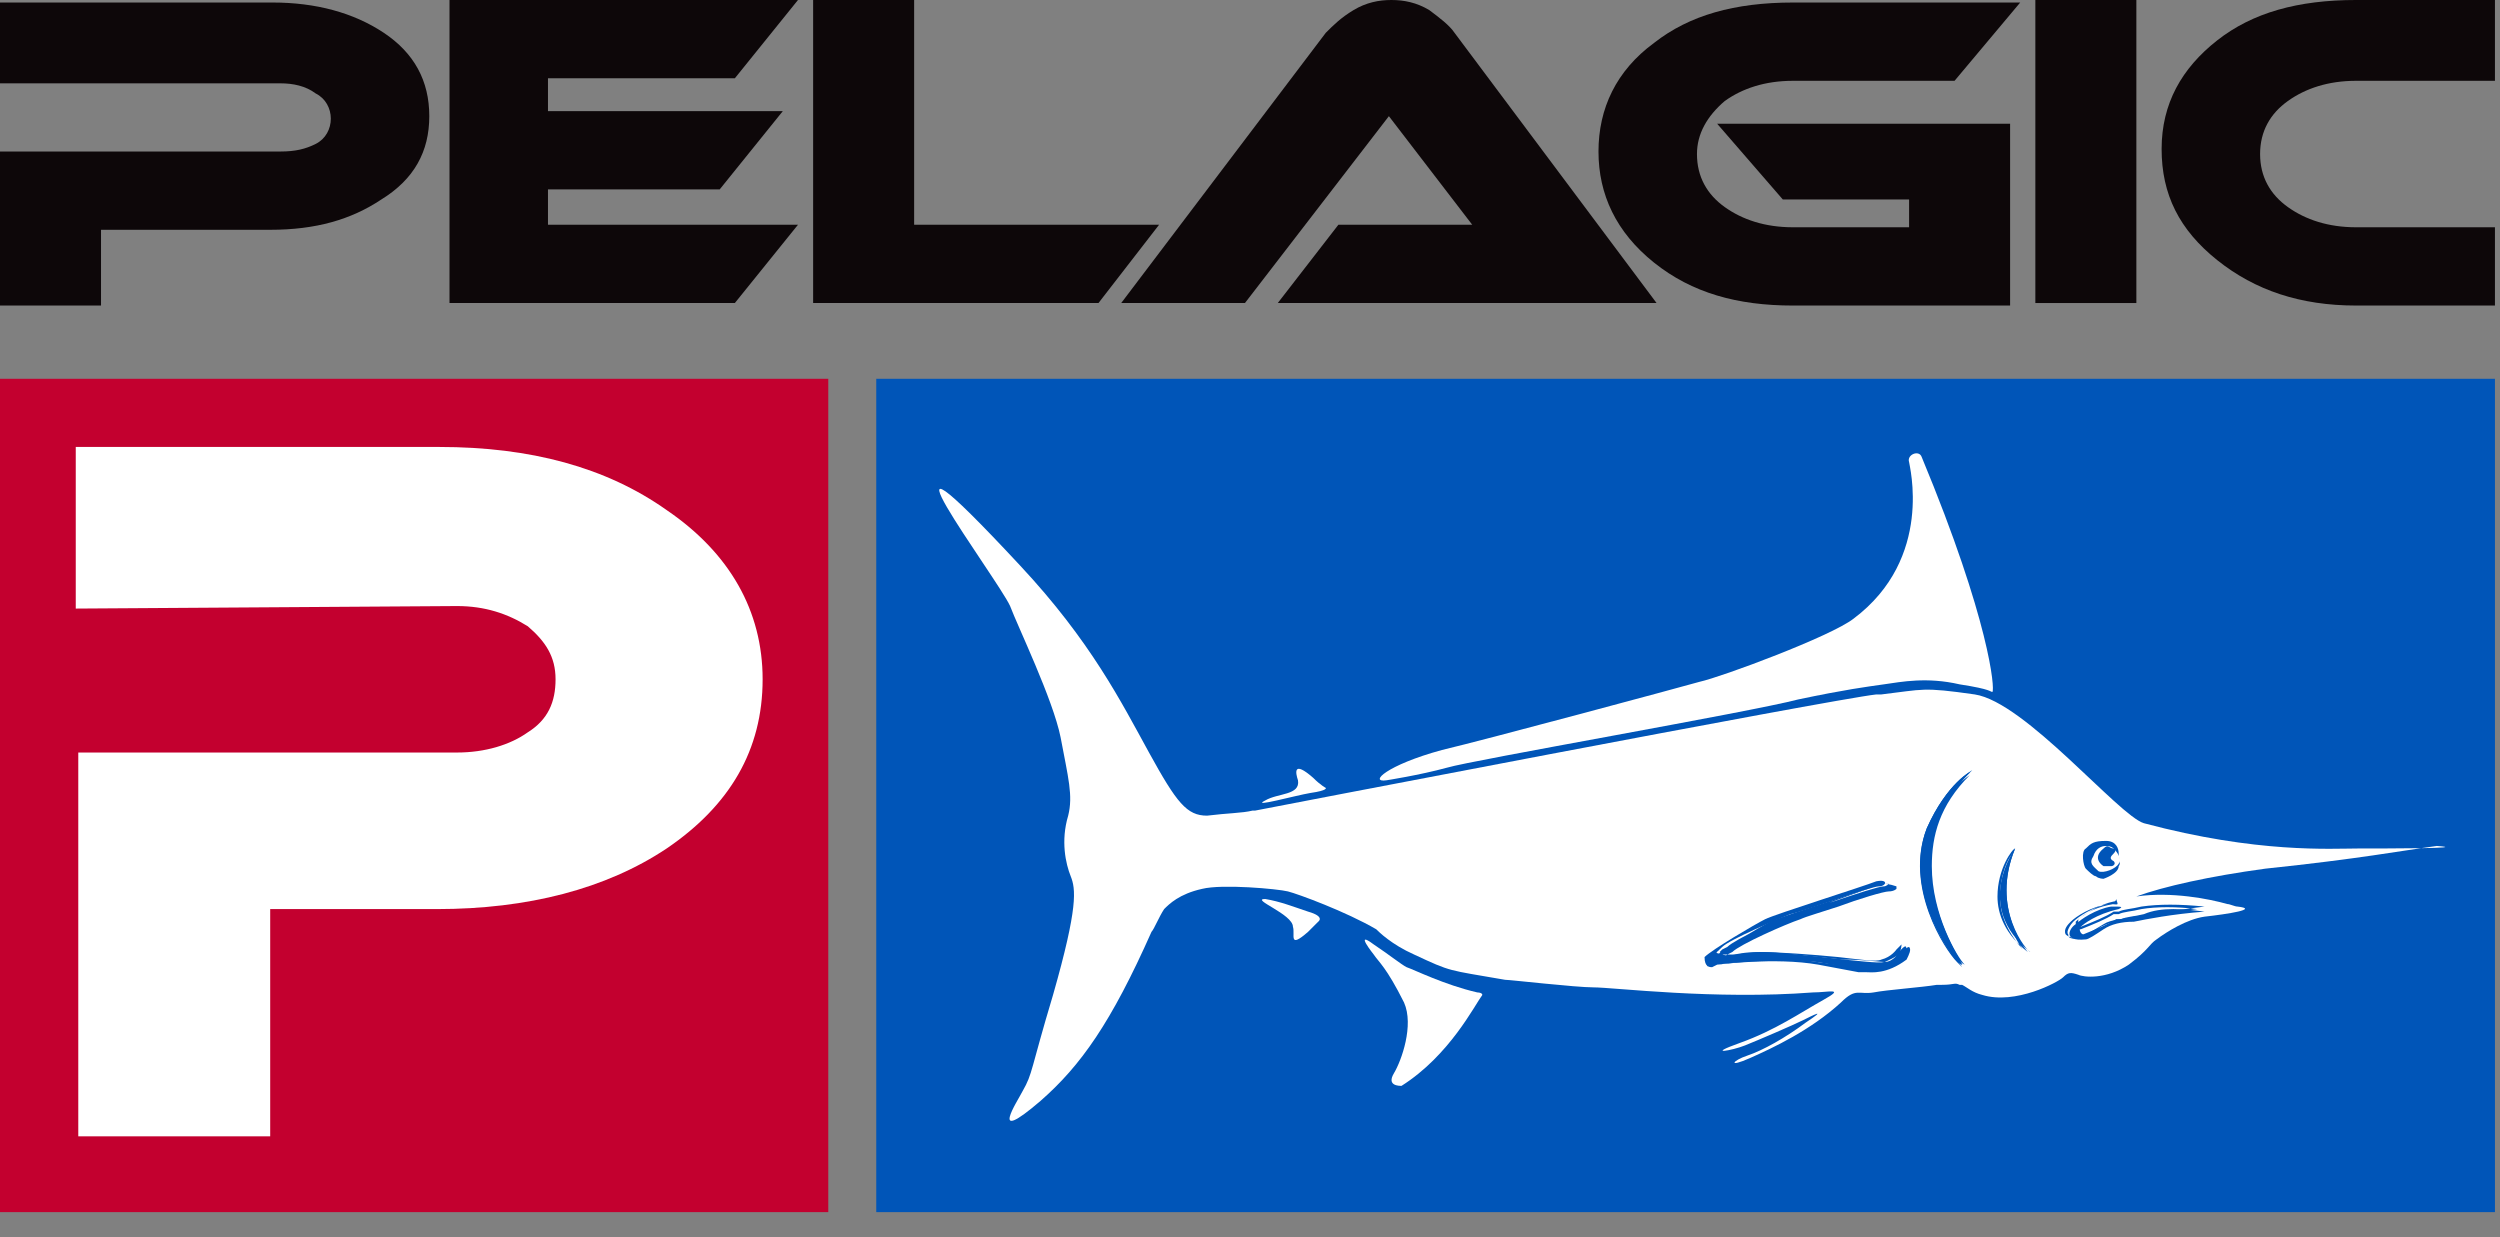 <?xml version="1.0" encoding="UTF-8" standalone="no"?>
<!-- Generator: Adobe Illustrator 17.1.0, SVG Export Plug-In . SVG Version: 6.00 Build 0)  -->
<!DOCTYPE svg  PUBLIC '-//W3C//DTD SVG 1.1//EN'  'http://www.w3.org/Graphics/SVG/1.1/DTD/svg11.dtd'>
<svg id="Layer_1" xmlns="http://www.w3.org/2000/svg" xml:space="preserve" viewBox="0 0 99 49" version="1.1" y="0px" x="0px" xmlns:xlink="http://www.w3.org/1999/xlink" enable-background="new 0 0 99 49">
<rect x="0" y="0" width="99" height="49" fill="#808080" stroke="none"/>
<rect width="99" height="49" fill="none"/>
	<g fill="#0D0709">
		<path d="m15.2 1.3c-1.2-0.8-2.7-1.2-4.4-1.2h-10.8v3.2h11.1c0.5 0 1 0.1 1.4 0.4 0.4 0.2 0.6 0.6 0.6 1s-0.2 0.8-0.6 1-0.8 0.3-1.4 0.3h-11.1v6.1h4v-3h6.7c1.8 0 3.2-0.4 4.4-1.2 1.3-0.8 1.9-1.9 1.9-3.3s-0.6-2.5-1.8-3.3z"/>
		<polygon points="29.1 3.1 31.6 0 17.8 0 17.8 12 29.1 12 31.6 8.9 21.7 8.9 21.7 7.5 28.5 7.5 31 4.4 21.7 4.4 21.7 3.1"/>
		<polygon points="36.2 8.9 36.2 0 32.2 0 32.2 12 43.5 12 45.9 8.9"/>
		<path d="m56.6 0.4c-0.5-0.3-1-0.4-1.5-0.4s-1 0.1-1.5 0.4-0.8 0.6-1.1 0.9l-8.1 10.7h4.9l5.7-7.4 3.3 4.3h-5.3l-2.4 3.1h15l-8-10.7c-0.2-0.3-0.6-0.6-1-0.9z"/>
		<path d="m68.3 4c0.7-0.5 1.6-0.8 2.7-0.8h6.4l2.6-3.1h-9c-2.3 0-4.1 0.5-5.5 1.6-1.5 1.1-2.2 2.6-2.2 4.3s0.7 3.2 2.2 4.4 3.3 1.7 5.5 1.7h8.6v-7.2h-11.6l2.6 3h5v1.1h-4.6c-1.1 0-2-0.3-2.7-0.8s-1.1-1.2-1.1-2.1c0-0.8 0.4-1.5 1.1-2.1z"/>
		<rect y="0" x="80.6" height="12" width="4"/>
		<path d="m98.8 9h-5.5c-1.1 0-2-0.3-2.7-0.8s-1.1-1.2-1.1-2.1 0.4-1.6 1.1-2.1 1.6-0.8 2.7-0.8h5.5v-3.2h-5.5c-2.3 0-4.1 0.5-5.5 1.6s-2.2 2.5-2.2 4.3 0.7 3.2 2.2 4.4 3.3 1.8 5.5 1.8h5.5v-3.1z"/>
	</g>
			<rect y="15" x="34.7" height="33" width="64.1" fill="#0055B8"/>
			<path d="m93.4 33.6c-1.1 0-4 0.2-8.5-1-1-0.3-4.7-4.8-6.7-5.1-2.1-0.3-2-0.2-3.7 0h-0.2c-1.8 0.2-24.6 4.6-24.6 4.6h-0.1c-0.4 0.1-1 0.1-1.8 0.2-0.8 0-1.2-0.5-2.3-2.5s-2.3-4.4-5.1-7.4c-6.7-7.2-0.9 0.5-0.4 1.6 0.3 0.8 1.7 3.7 2 5.2 0.3 1.6 0.5 2.3 0.3 3.1-0.3 1-0.1 1.9 0.1 2.4s0.3 1.2-0.7 4.7c-0.9 3-0.8 3.1-1.2 3.8-0.2 0.4-1.4 2.2 0.7 0.4 1.6-1.4 2.8-3.1 4.4-6.7 0.1-0.1 0.3-0.6 0.5-0.9 0.2-0.2 0.6-0.6 1.5-0.8 0.8-0.2 3 0 3.4 0.1s2.3 0.8 3.5 1.5c0.1 0.1 0.6 0.6 1.5 1 1.5 0.7 1.3 0.6 3.6 1 0.2 0 2.8 0.3 3.5 0.3 0.8 0 4.8 0.5 8.7 0.2 0.6 0 1.3-0.2 0.4 0.3s-1.9 1.2-3.3 1.7-0.3 0.3 0.2 0.1 1.9-0.8 2.3-1 1-0.5 0.1 0.1c-0.8 0.6-1.7 1.1-2.3 1.3s-0.8 0.5 0.1 0.1 2.4-1.1 3.6-2.2c0.6-0.6 0.7-0.3 1.3-0.4 0.5-0.1 1.9-0.2 2.5-0.3h0.2c0.5 0 0.5-0.1 0.7 0h0.1c0.2 0.1 0.4 0.3 0.8 0.4 1.3 0.4 3-0.5 3.2-0.7s0.3-0.2 0.6-0.1c0.2 0.1 1.1 0.2 2-0.4 0.8-0.6 0.8-0.8 1.1-1 0.4-0.3 1.2-0.8 1.9-0.9 0.9-0.1 2.2-0.3 1.3-0.4-0.1 0-0.3-0.1-0.4-0.1-0.7-0.2-2.2-0.5-3.6-0.3 1.1-0.4 2.9-0.8 5.1-1.1 3.8-0.4 5.3-0.7 6.8-0.9 1.4 0.1-2 0.1-3.1 0.1" fill="#fff"/>
			<path d="m51.2 36.7c0.1 0.3-0.2 0.9 0.6 0.2l0.4-0.4s0.3-0.2-0.4-0.4c-0.6-0.2-1.1-0.4-1.7-0.5-0.6 0 1.1 0.6 1.1 1.1" fill="#fff"/>
			<path d="m51.4 30.9c-0.1-0.3-0.2-0.8 0.6-0.1 0.3 0.3 0.5 0.4 0.5 0.4s0.1 0.1-0.6 0.2c-0.6 0.1-2.4 0.6-1.8 0.3 0.5-0.3 1.4-0.2 1.3-0.8" fill="#fff"/>
			<path d="m58.7 39.4c0-0.1-0.2-0.1-0.2-0.1-1.3-0.3-2.5-0.9-2.8-1-0.2-0.1-0.7-0.5-1.3-0.9-0.8-0.6 0 0.4 0 0.4 0.2 0.3 0.5 0.5 1.2 1.9 0.4 0.9-0.1 2.3-0.4 2.8s0.2 0.5 0.3 0.5c1.9-1.2 2.9-3.2 3.2-3.6" fill="#fff"/>
			<path d="m54.9 30.9s1.3-0.2 2.4-0.5c1-0.3 12-2.2 13.9-2.7 1.9-0.4 2.7-0.5 3.4-0.6s1.7-0.3 3 0c1.3 0.2 1.2 0.3 1.3 0.3 0.1-0.1-0.1-2.8-2.8-9.3-0.1-0.3-0.6-0.1-0.5 0.2 0 0.1 1 3.8-2.2 6.2-0.9 0.7-5.2 2.3-6.1 2.5-0.7 0.2-8.5 2.3-10.2 2.7-2.2 0.6-2.9 1.3-2.2 1.2" fill="#fff"/>
			<path d="m78.1 30.5s-1 0.5-1.8 2.3c-1 2.6 1.2 5.5 1.4 5.4 0.1 0-3.1-4.3 0.4-7.7" fill="#0055B8"/>
			<path d="m76.3 32.8c-0.9 2.3 0.7 4.8 1.2 5.3l0.2 0.2s-3.2-4.4 0.3-7.7c0.1-0.1-0.9 0.4-1.7 2.2m1.1 5.1c-0.6-0.7-1.3-2.1-1.3-3.6 0-0.5 0.1-1 0.3-1.4 0.5-1.4 1.3-2 1.6-2.2-1.2 1.2-1.5 2.4-1.5 3.6 0 1.9 1 3.6 1.3 3.9-0.2-0.1-0.2-0.2-0.4-0.3" fill="#0055B8"/>
			<path d="m79.8 33.6s-1.7 2.3 0.6 4.1c-0.1 0-1.6-1.7-0.6-4.1" fill="#0055B8"/>
			<path d="m79.1 35.5c0 0.7 0.3 1.5 1.2 2.2 0 0-1.5-1.7-0.5-4.1-0.1 0-0.7 0.8-0.7 1.9m0.1 0c0-0.8 0.3-1.5 0.5-1.7-0.2 0.5-0.3 1-0.3 1.5 0 1.1 0.4 1.9 0.7 2.3-0.7-0.8-0.9-1.5-0.9-2.1" fill="#0055B8"/>
			<path d="m67.8 38.3l0.2-0.1s2.2-0.3 4-0.1c1.7 0.3 1.6 0.3 1.8 0.3s0.7 0.1 1.6-0.5c0 0 0.3-0.8-0.2-0.2 0 0-0.2 0.4-0.6 0.4-0.4 0.1-3.6-0.4-4.9-0.4-1.3 0.1-1.1 0.2-1.5 0.1-0.3-0.1-0.3 0 0-0.3s2.2-1.1 2.7-1.3c0.5-0.1 3.2-1.1 3.5-1.1s0.4-0.3-0.1-0.2c-0.5 0.2-4 1.3-4.4 1.5s-2.1 1.2-2.4 1.5c0 0.4 0.2 0.4 0.3 0.4" fill="#0055B8"/>
			<path d="m74.5 35c-0.5 0.2-4 1.3-4.4 1.5s-2.1 1.2-2.4 1.6c-0.1 0.1-0.1 0.1-0.1 0.2s0.1 0.1 0.2 0.1c-0.1 0-0.2 0-0.2-0.1 0 0 0-0.1 0.1-0.1 0.3-0.3 2.1-1.4 2.4-1.5 0.4-0.3 3.9-1.5 4.4-1.7h0.3s-0.1 0.1-0.2 0.1c-0.2 0-1.1 0.3-2 0.6-0.7 0.2-1.3 0.4-1.5 0.5-0.5 0.1-2.4 1-2.7 1.3l-0.2 0.1-0.1 0.1 0.1 0.1h0.1 0.3c0.2 0 0.4-0.1 1.1-0.1s2.1 0.1 3.1 0.2c0.9 0.1 1.5 0.2 1.7 0.1 0.4-0.1 0.6-0.4 0.6-0.4l0.2-0.2s0 0.2-0.1 0.4c-0.8 0.5-1.3 0.5-1.5 0.5h-0.2l-1.5-0.2c-1.7-0.3-4 0.1-4 0.1l-0.2 0.1 0.2-0.1s2.3-0.3 4 0l1.6 0.3h0.3c0.2 0 0.8 0.1 1.6-0.5 0.1-0.2 0.2-0.4 0.1-0.5 0 0-0.1 0-0.3 0.2 0 0-0.2 0.4-0.6 0.4-0.2 0-0.9-0.1-1.7-0.1-1.1-0.1-2.4-0.3-3.1-0.2-0.7 0-1 0.1-1.1 0.1h-0.3-0.1-0.1l0.1-0.1 0.2-0.1c0.3-0.3 2.1-1.1 2.7-1.3 0.2-0.1 0.9-0.3 1.5-0.5 0.8-0.3 1.8-0.6 2-0.6s0.3-0.1 0.3-0.1v-0.1c-0.3-0.1-0.4-0.1-0.6-0.1" fill="#0055B8"/>
			<path d="m87.3 36.1c-1.3 0.1-2.3 0.3-2.8 0.4-0.5 0-0.9 0.1-1.2 0.3s-0.6 0.4-0.7 0.4c-1 0.1-0.6-0.5-0.4-0.6 0.2-0.2 0.8-0.6 1.4-0.7 0.4 0 0.5 0 0.3 0.1-0.9 0.2-1.4 0.6-1.5 0.7s0 0.3 0.1 0.3c0.5-0.2 1-0.4 1.3-0.6h0.2c0.2-0.1 0.5-0.1 0.9-0.2 0.7-0.3 1.6-0.2 2.4-0.1" fill="#0055B8"/>
			<path d="m83.5 35.8c-0.7 0.1-1.3 0.5-1.5 0.7-0.1 0.1-0.3 0.3-0.2 0.5 0.1 0.1 0.3 0.2 0.7 0.1 0.1 0 0.2-0.1 0.3-0.2l0.5-0.3c0.3-0.2 0.8-0.2 1.2-0.3l0.7-0.1c0.5-0.1 1.3-0.2 2.1-0.3-1-0.1-1.8-0.1-2.5 0-0.4 0.1-0.7 0.1-0.9 0.2h-0.2c-0.3 0.2-0.8 0.4-1.3 0.6-0.1 0-0.1 0-0.1-0.1v-0.2c0.4-0.3 0.9-0.6 1.4-0.7 0.1 0 0.1-0.1 0.1-0.1 0.1 0.3 0.1 0.2-0.3 0.2m-1.6 1.2c-0.1-0.1 0.1-0.4 0.2-0.5 0.2-0.2 0.8-0.6 1.4-0.7h0.3-0.1c-0.6 0.1-1.1 0.3-1.5 0.7v0.1 0.1c0 0.1 0.1 0.1 0.2 0.1 0.5-0.2 1-0.4 1.3-0.6h0.2c0.2-0.1 0.5-0.1 0.9-0.2 0.6-0.1 1.4-0.1 2.2 0-0.7 0.1-1.4 0.2-1.8 0.3l-0.7 0.1c-0.4 0-0.9 0.1-1.3 0.3l-0.4 0.3c-0.1 0.1-0.2 0.1-0.3 0.1-0.4 0.1-0.6 0.1-0.6-0.1" fill="#0055B8"/>
			<path d="m82.6 33.6c0.2-0.2 0.3-0.3 0.8-0.3 0.4 0 0.5 0.3 0.5 0.5s0.1 0.4 0 0.5c0 0.3-0.6 0.5-0.6 0.5s-0.2 0-0.3-0.1c-0.1 0-0.3-0.2-0.4-0.3s-0.2-0.7 0-0.8" fill="#0055B8"/>
			<path d="m83.9 34.2c-0.1 0.2-0.6 0.4-0.8 0.3-0.2-0.2-0.4-0.3-0.2-0.6 0.1-0.3 0.3-0.4 0.5-0.4s0.3 0.1 0.3 0.1 0.4 0.4 0.2 0.6" fill="#fff"/>
			<path d="m83.6 34.3h-0.3s-0.5-0.3 0-0.7c0.2-0.2 0.2 0 0.4 0 0.1 0 0.1 0.1 0 0.2s-0.2 0.2 0 0.3c0.1 0.1 0 0.2-0.1 0.2" fill="#0055B8"/>
			<rect y="15" width="32.8" height="33" fill="#C3002F"/>
			<path d="m30.2 26.9c0 2.8-1.3 5-3.8 6.7-2.4 1.6-5.5 2.4-9.1 2.4h-6.6v9h-7.6v-15.2h15c1.1 0 2.1-0.3 2.8-0.8 0.8-0.5 1.1-1.2 1.1-2.1s-0.4-1.5-1.1-2.1c-0.8-0.5-1.7-0.8-2.8-0.8l-15.1 0.1v-6.4h14.4c3.6 0 6.6 0.8 9 2.5 2.5 1.7 3.8 4 3.8 6.7" fill="#fff"/>
</svg>
